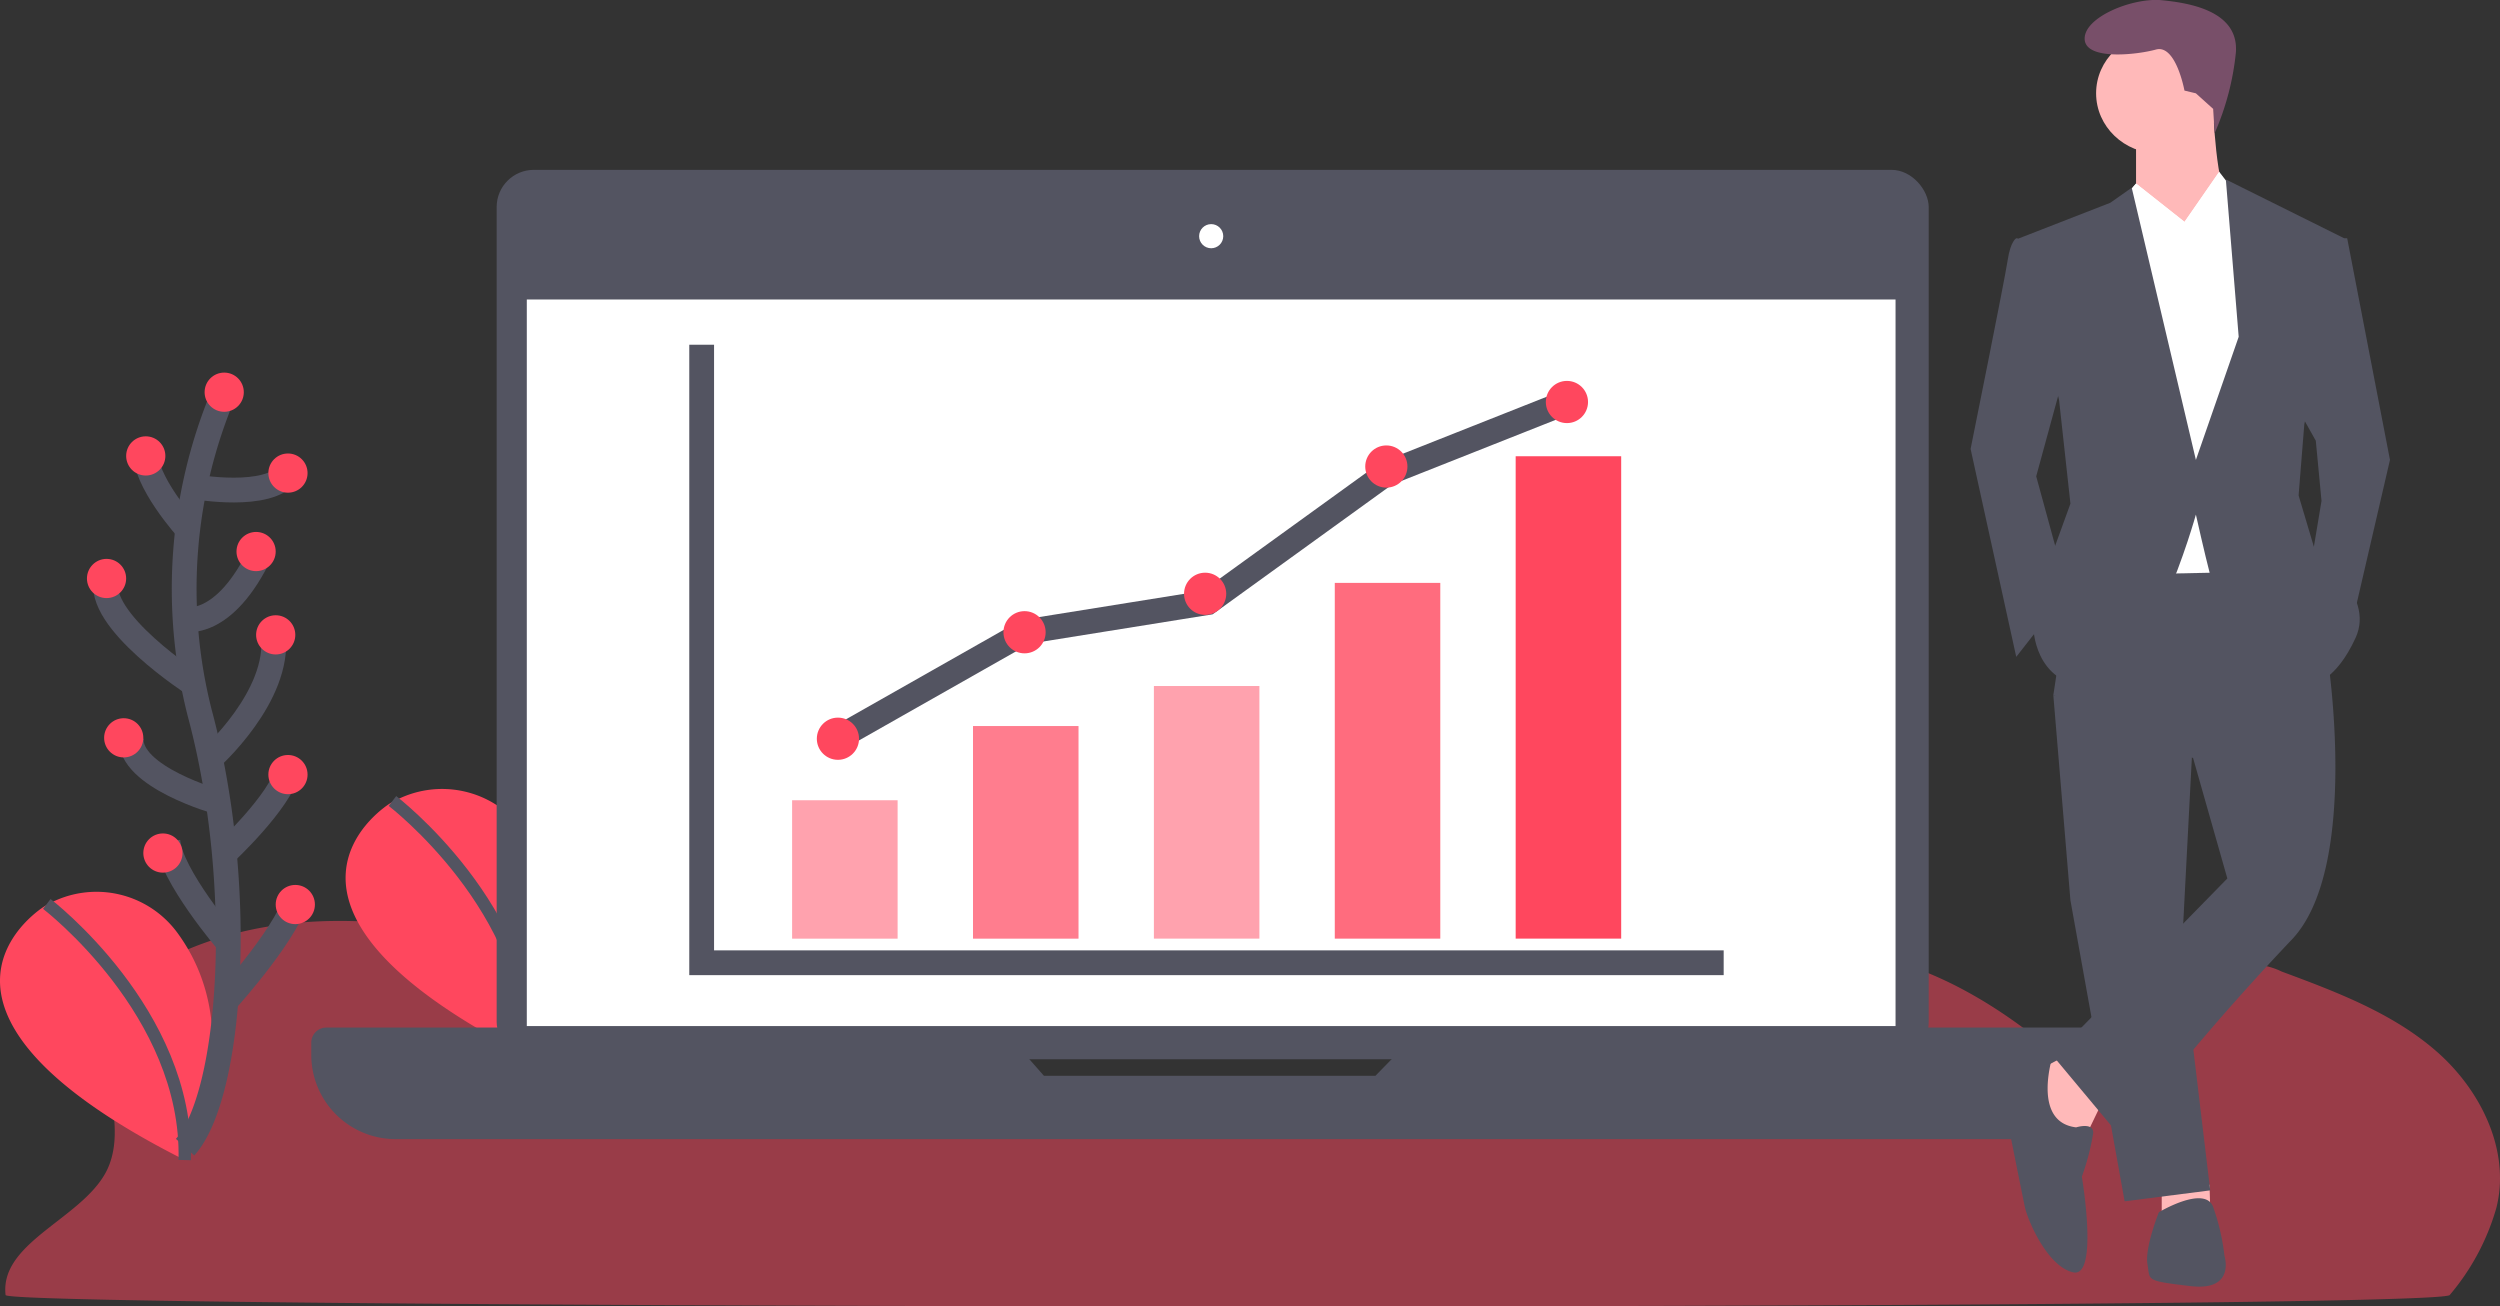 <?xml version="1.0" encoding="UTF-8"?> <svg xmlns="http://www.w3.org/2000/svg" id="Client_type_SAAS_Enterprises_Startechup" data-name="Client type SAAS Enterprises Startechup" width="201.78" height="105.447" viewBox="0 0 201.78 105.447"><rect x="0" y="0" width="201.78" height="105.447" fill="#333333" stroke="none"/><path id="Path_2615" data-name="Path 2615" d="M179.661,516.882c-12.624-4.362-27.058-8.054-38.852-1.786a8.725,8.725,0,0,0-3.773,3.283c-2.127,3.915,1.254,8.993-.394,13.131s-8.85,6.019-8.342,10.44c.134,1.155,196.1,1.3,197.27,0a18.884,18.884,0,0,0,3.765-7.032c1.158-4.6-1.239-9.481-4.793-12.6s-8.1-4.83-12.532-6.476a5.682,5.682,0,0,0-3.384-.508,4.614,4.614,0,0,0-1.9,1.219c-3.147,3.029-5.806,8.153-10.1,7.33a9.586,9.586,0,0,1-4-2.344c-6.474-5.253-15.182-9.308-23-6.406-5.714,2.123-9.748,7.575-15.539,9.5-4.119,1.37-8.595.777-12.928,1.044-6.3.385-12.438,2.613-18.75,2.477-16.095-.346-29.5-15.736-45.534-14.269a4.686,4.686,0,0,0-3.4,1.4" transform="translate(-127.849 -437.425)" fill="#ff475e" opacity="0.5"></path><path id="Path_2619" data-name="Path 2619" d="M254.078,464.213s-13.375,8.074,11.289,20.509c0,0,5.434-10.089-.573-18.316a8.1,8.1,0,0,0-10.505-2.3Z" transform="translate(-222.563 -399.395)" fill="#ff475e"></path><path id="Path_2620" data-name="Path 2620" d="M267.73,467.52s11.451,8.754,11.131,20.671" transform="translate(-236.055 -402.871)" fill="none" stroke="#535461" stroke-width="1"></path><path id="Path_2629" data-name="Path 2629" d="M126.627,502.151s-13.381,8.071,11.284,20.5c0,0,5.434-10.089-.573-18.316a8.1,8.1,0,0,0-10.505-2.3Z" transform="translate(-123.003 -429.024)" fill="#ff475e"></path><path id="Path_2633" data-name="Path 2633" d="M140.26,505.49s11.451,8.754,11.131,20.671" transform="translate(-136.483 -432.531)" fill="none" stroke="#535461" stroke-width="1"></path><rect id="Rectangle_207" data-name="Rectangle 207" width="115.584" height="71.784" rx="3" transform="translate(40.086 13.709)" fill="#535461"></rect><rect id="Rectangle_208" data-name="Rectangle 208" width="110.474" height="58.643" transform="translate(42.519 24.173)" fill="#fff"></rect><circle id="Ellipse_512" data-name="Ellipse 512" cx="0.974" cy="0.974" r="0.974" transform="translate(96.783 18.089)" fill="#fff"></circle><path id="Path_2616" data-name="Path 2616" d="M327.473,551.08l-3.8,3.893H296.92l-3.429-3.893H239a1.217,1.217,0,0,0-1.217,1.217v.98a6.807,6.807,0,0,0,6.806,6.807H376a6.807,6.807,0,0,0,6.807-6.807v-.98a1.217,1.217,0,0,0-1.217-1.217Z" transform="translate(-212.66 -468.143)" fill="#535461"></path><path id="Path_2617" data-name="Path 2617" d="M258.77,124.19v49.882h82.488" transform="translate(-202.137 -96.366)" fill="none" stroke="#535461" stroke-width="2"></path><rect id="Rectangle_213" data-name="Rectangle 213" width="8.516" height="11.171" transform="translate(63.932 64.59)" fill="#ff475e" opacity="0.5"></rect><rect id="Rectangle_209" data-name="Rectangle 209" width="8.516" height="17.161" transform="translate(78.533 58.6)" fill="#ff475e" opacity="0.7"></rect><rect id="Rectangle_210" data-name="Rectangle 210" width="8.516" height="20.389" transform="translate(93.133 55.369)" fill="#ff475e" opacity="0.5"></rect><rect id="Rectangle_211" data-name="Rectangle 211" width="8.516" height="28.714" transform="translate(107.733 47.046)" fill="#ff475e" opacity="0.8"></rect><rect id="Rectangle_212" data-name="Rectangle 212" width="8.516" height="38.933" transform="translate(122.333 36.825)" fill="#ff475e"></rect><path id="Path_2618" data-name="Path 2618" d="M310.059,172.31l14.9-8.45,14.719-2.362,14.39-10.4,14.6-5.783" transform="translate(-242.2 -112.864)" fill="none" stroke="#535461" stroke-width="2"></path><circle id="Ellipse_507" data-name="Ellipse 507" cx="1.703" cy="1.703" r="1.703" transform="translate(65.928 57.921)" fill="#ff475e"></circle><circle id="Ellipse_508" data-name="Ellipse 508" cx="1.703" cy="1.703" r="1.703" transform="translate(95.566 46.223)" fill="#ff475e"></circle><circle id="Ellipse_510" data-name="Ellipse 510" cx="1.703" cy="1.703" r="1.703" transform="translate(110.191 35.952)" fill="#ff475e"></circle><circle id="Ellipse_509" data-name="Ellipse 509" cx="1.703" cy="1.703" r="1.703" transform="translate(80.99 49.327)" fill="#ff475e"></circle><circle id="Ellipse_511" data-name="Ellipse 511" cx="1.703" cy="1.703" r="1.703" transform="translate(124.767 30.743)" fill="#ff475e"></circle><path id="Path_2621" data-name="Path 2621" d="M876,306.189s1.208-.4,1.208-1.409" transform="translate(-711.2 -275.748)" opacity="0.1"></path><path id="Path_2627" data-name="Path 2627" d="M194.083,316.76a40.615,40.615,0,0,0-1.97,25.919c3.769,14.049,2.572,30.859-1.186,35.018" transform="translate(-175.986 -285.106)" fill="none" stroke="#535461" stroke-width="2"></path><circle id="Ellipse_518" data-name="Ellipse 518" cx="1.582" cy="1.582" r="1.582" transform="translate(16.514 30.073)" fill="#ff475e"></circle><path id="Path_2623" data-name="Path 2623" d="M194.79,347.744s5.949,1.072,7.531-1.094" transform="translate(-179.079 -308.455)" fill="none" stroke="#535461" stroke-width="2"></path><path id="Path_2631" data-name="Path 2631" d="M180.113,344.794s-3.578-3.959-3.381-6.334" transform="translate(-164.967 -302.057)" fill="none" stroke="#535461" stroke-width="2"></path><path id="Path_2626" data-name="Path 2626" d="M190.82,381.011s3.254.858,6.224-5.471" transform="translate(-175.978 -331.022)" fill="none" stroke="#535461" stroke-width="2"></path><path id="Path_2632" data-name="Path 2632" d="M169.113,394.043s-8.1-5.211-7.111-8.573" transform="translate(-153.402 -338.779)" fill="none" stroke="#535461" stroke-width="2"></path><path id="Path_2625" data-name="Path 2625" d="M200.57,416.247s5.673-5.034,5.08-9.987" transform="translate(-183.594 -355.019)" fill="none" stroke="#535461" stroke-width="2"></path><path id="Path_2630" data-name="Path 2630" d="M178.376,449.413s-7.222-2.018-7-5.183" transform="translate(-160.783 -384.678)" fill="none" stroke="#535461" stroke-width="2"></path><path id="Path_2624" data-name="Path 2624" d="M205.69,462.785s4.55-4.215,5.143-6.785" transform="translate(-187.593 -393.872)" fill="none" stroke="#535461" stroke-width="2"></path><path id="Path_2628" data-name="Path 2628" d="M189.767,490.418s-4.668-5.45-4.867-8.218" transform="translate(-171.353 -414.338)" fill="none" stroke="#535461" stroke-width="2"></path><path id="Path_2622" data-name="Path 2622" d="M207.14,509.763s5.224-5.8,5.618-8.573" transform="translate(-188.726 -429.172)" fill="none" stroke="#535461" stroke-width="2"></path><circle id="Ellipse_520" data-name="Ellipse 520" cx="1.582" cy="1.582" r="1.582" transform="translate(10.183 35.217)" fill="#ff475e"></circle><circle id="Ellipse_521" data-name="Ellipse 521" cx="1.582" cy="1.582" r="1.582" transform="translate(8.404 57.969)" fill="#ff475e"></circle><circle id="Ellipse_522" data-name="Ellipse 522" cx="1.582" cy="1.582" r="1.582" transform="translate(7.018 45.109)" fill="#ff475e"></circle><circle id="Ellipse_514" data-name="Ellipse 514" cx="1.582" cy="1.582" r="1.582" transform="translate(21.66 36.602)" fill="#ff475e"></circle><circle id="Ellipse_515" data-name="Ellipse 515" cx="1.582" cy="1.582" r="1.582" transform="translate(21.66 60.937)" fill="#ff475e"></circle><circle id="Ellipse_517" data-name="Ellipse 517" cx="1.582" cy="1.582" r="1.582" transform="translate(19.088 42.934)" fill="#ff475e"></circle><circle id="Ellipse_513" data-name="Ellipse 513" cx="1.582" cy="1.582" r="1.582" transform="translate(22.253 71.425)" fill="#ff475e"></circle><circle id="Ellipse_519" data-name="Ellipse 519" cx="1.582" cy="1.582" r="1.582" transform="translate(11.568 67.269)" fill="#ff475e"></circle><circle id="Ellipse_516" data-name="Ellipse 516" cx="1.582" cy="1.582" r="1.582" transform="translate(20.671 49.659)" fill="#ff475e"></circle><path id="Path_2600" data-name="Path 2600" d="M143.363,481.518l-2.533,1.325,1.612,5.079,2.533.221,1.382-2.87Z" transform="translate(23.286 -396.263)" fill="#ffb9b9"></path><path id="Path_2601" data-name="Path 2601" d="M102.479,527.943v2.429l3.914-.221-.055-2Z" transform="translate(71.998 -432.53)" fill="#ffb9b9"></path><path id="Path_2602" data-name="Path 2602" d="M102.479,348.3l1.381,16.561,4.375,24.289,6.907-.883-2.3-19.211.921-17.665Z" transform="translate(63.249 -292.189)" fill="#535461"></path><path id="Path_2603" data-name="Path 2603" d="M216.465,458.211l-16.577.221-1.842,12.145,11.282,5.079,2.763,9.716-14.045,14.353,5.526,6.624a206.491,206.491,0,0,1,13.584-15.9c5.756-5.741,2.993-23.186,2.993-23.186Z" transform="translate(-32.318 -414.469)" fill="#535461"></path><ellipse id="Ellipse_506" data-name="Ellipse 506" cx="5.065" cy="4.858" rx="5.065" ry="4.858" transform="translate(169.181 2.671)" fill="#ffb9b9"></ellipse><path id="Path_2604" data-name="Path 2604" d="M234.548,299.95v4.858l3.454,5.3s5.3-3.754,4.144-4.637-1.381-7.728-1.381-7.728Z" transform="translate(-62.143 -289.109)" fill="#ffb9b9"></path><path id="Path_2605" data-name="Path 2605" d="M85.748,156.153l-3.454,3.975,1.382,27.6,10.821-.221,1.842-24.069-2.3-6.183L92.457,155.2l-2.8,4.048Z" transform="translate(86.657 -141.337)" fill="#fff"></path><path id="Path_2606" data-name="Path 2606" d="M300.62,356.122l-2.533,9.274,2.533,9.274-4.144,5.3-3.684-16.782s2.763-13.69,2.993-15.236.691-1.767.691-1.767l1.842.221Z" transform="translate(-133.741 -326.953)" fill="#535461"></path><path id="Path_2607" data-name="Path 2607" d="M38.9,193.223l1.612,2.871.461,4.858-.921,5.52,3.223,5.079,3.223-13.911-3.453-17.886H41.66Z" transform="translate(146.401 -160.521)" fill="#535461"></path><path id="Path_2608" data-name="Path 2608" d="M288.463,646.94s-3.223.883-4.375,1.1.691,4.416.691,4.416,1.151,5.741,1.381,6.845,1.842,4.858,3.914,5.3.691-7.728.691-7.728a19.374,19.374,0,0,0,.921-3.533c0-.883-1.381-.442-1.381-.442C286.621,652.46,288.463,646.94,288.463,646.94Z" transform="translate(-122.735 -561.906)" fill="#535461"></path><path id="Path_2609" data-name="Path 2609" d="M236.866,705.649c.23,1.325-.23,1.325,3.454,1.766s2.763-2.429,2.763-2.429a17.908,17.908,0,0,0-.921-3.975c-.691-1.767-4.375.442-4.375.442S236.636,704.324,236.866,705.649Z" transform="translate(-63.54 -603.612)" fill="#535461"></path><path id="Path_2610" data-name="Path 2610" d="M243.572,267.071l.12,1.964a21.519,21.519,0,0,0,1.716-6.534c.23-3.312-3.684-3.975-5.986-4.2S233.2,259.63,233.2,261.4s4.144,1.325,5.756.883,2.3,3.312,2.3,3.312l.921.221Z" transform="translate(-64.944 -258.284)" fill="#784f69"></path><path id="Path_2611" data-name="Path 2611" d="M111.562,161.133l1.359-1.564,3.914,3.091-3.914,2.65Z" transform="translate(59.484 -144.753)" fill="#fff"></path><path id="Path_2612" data-name="Path 2612" d="M96.761,157.519l-1.612-1.987-2.763,3.975,3.454,2.429Z" transform="translate(83.933 -141.599)" fill="#fff"></path><path id="Path_2613" data-name="Path 2613" d="M192.64,342.262l.921,8.391-1.842,5.079-1.151,4.858s0,4.637,4.6,4.858,8.519-13.911,8.519-13.911.691,3.091,1.151,4.858,8.289,8.833,8.289,8.833,1.842-.221,3.454-3.754-3.223-6.845-3.223-6.845l-1.381-4.637.46-5.741,3.223-15.015-9.555-4.748,1.036,12.7-3.454,9.937-5.18-21.971-1.727,1.215-7.368,2.871Z" transform="translate(-26.452 -310.002)" fill="#535461"></path></svg> 